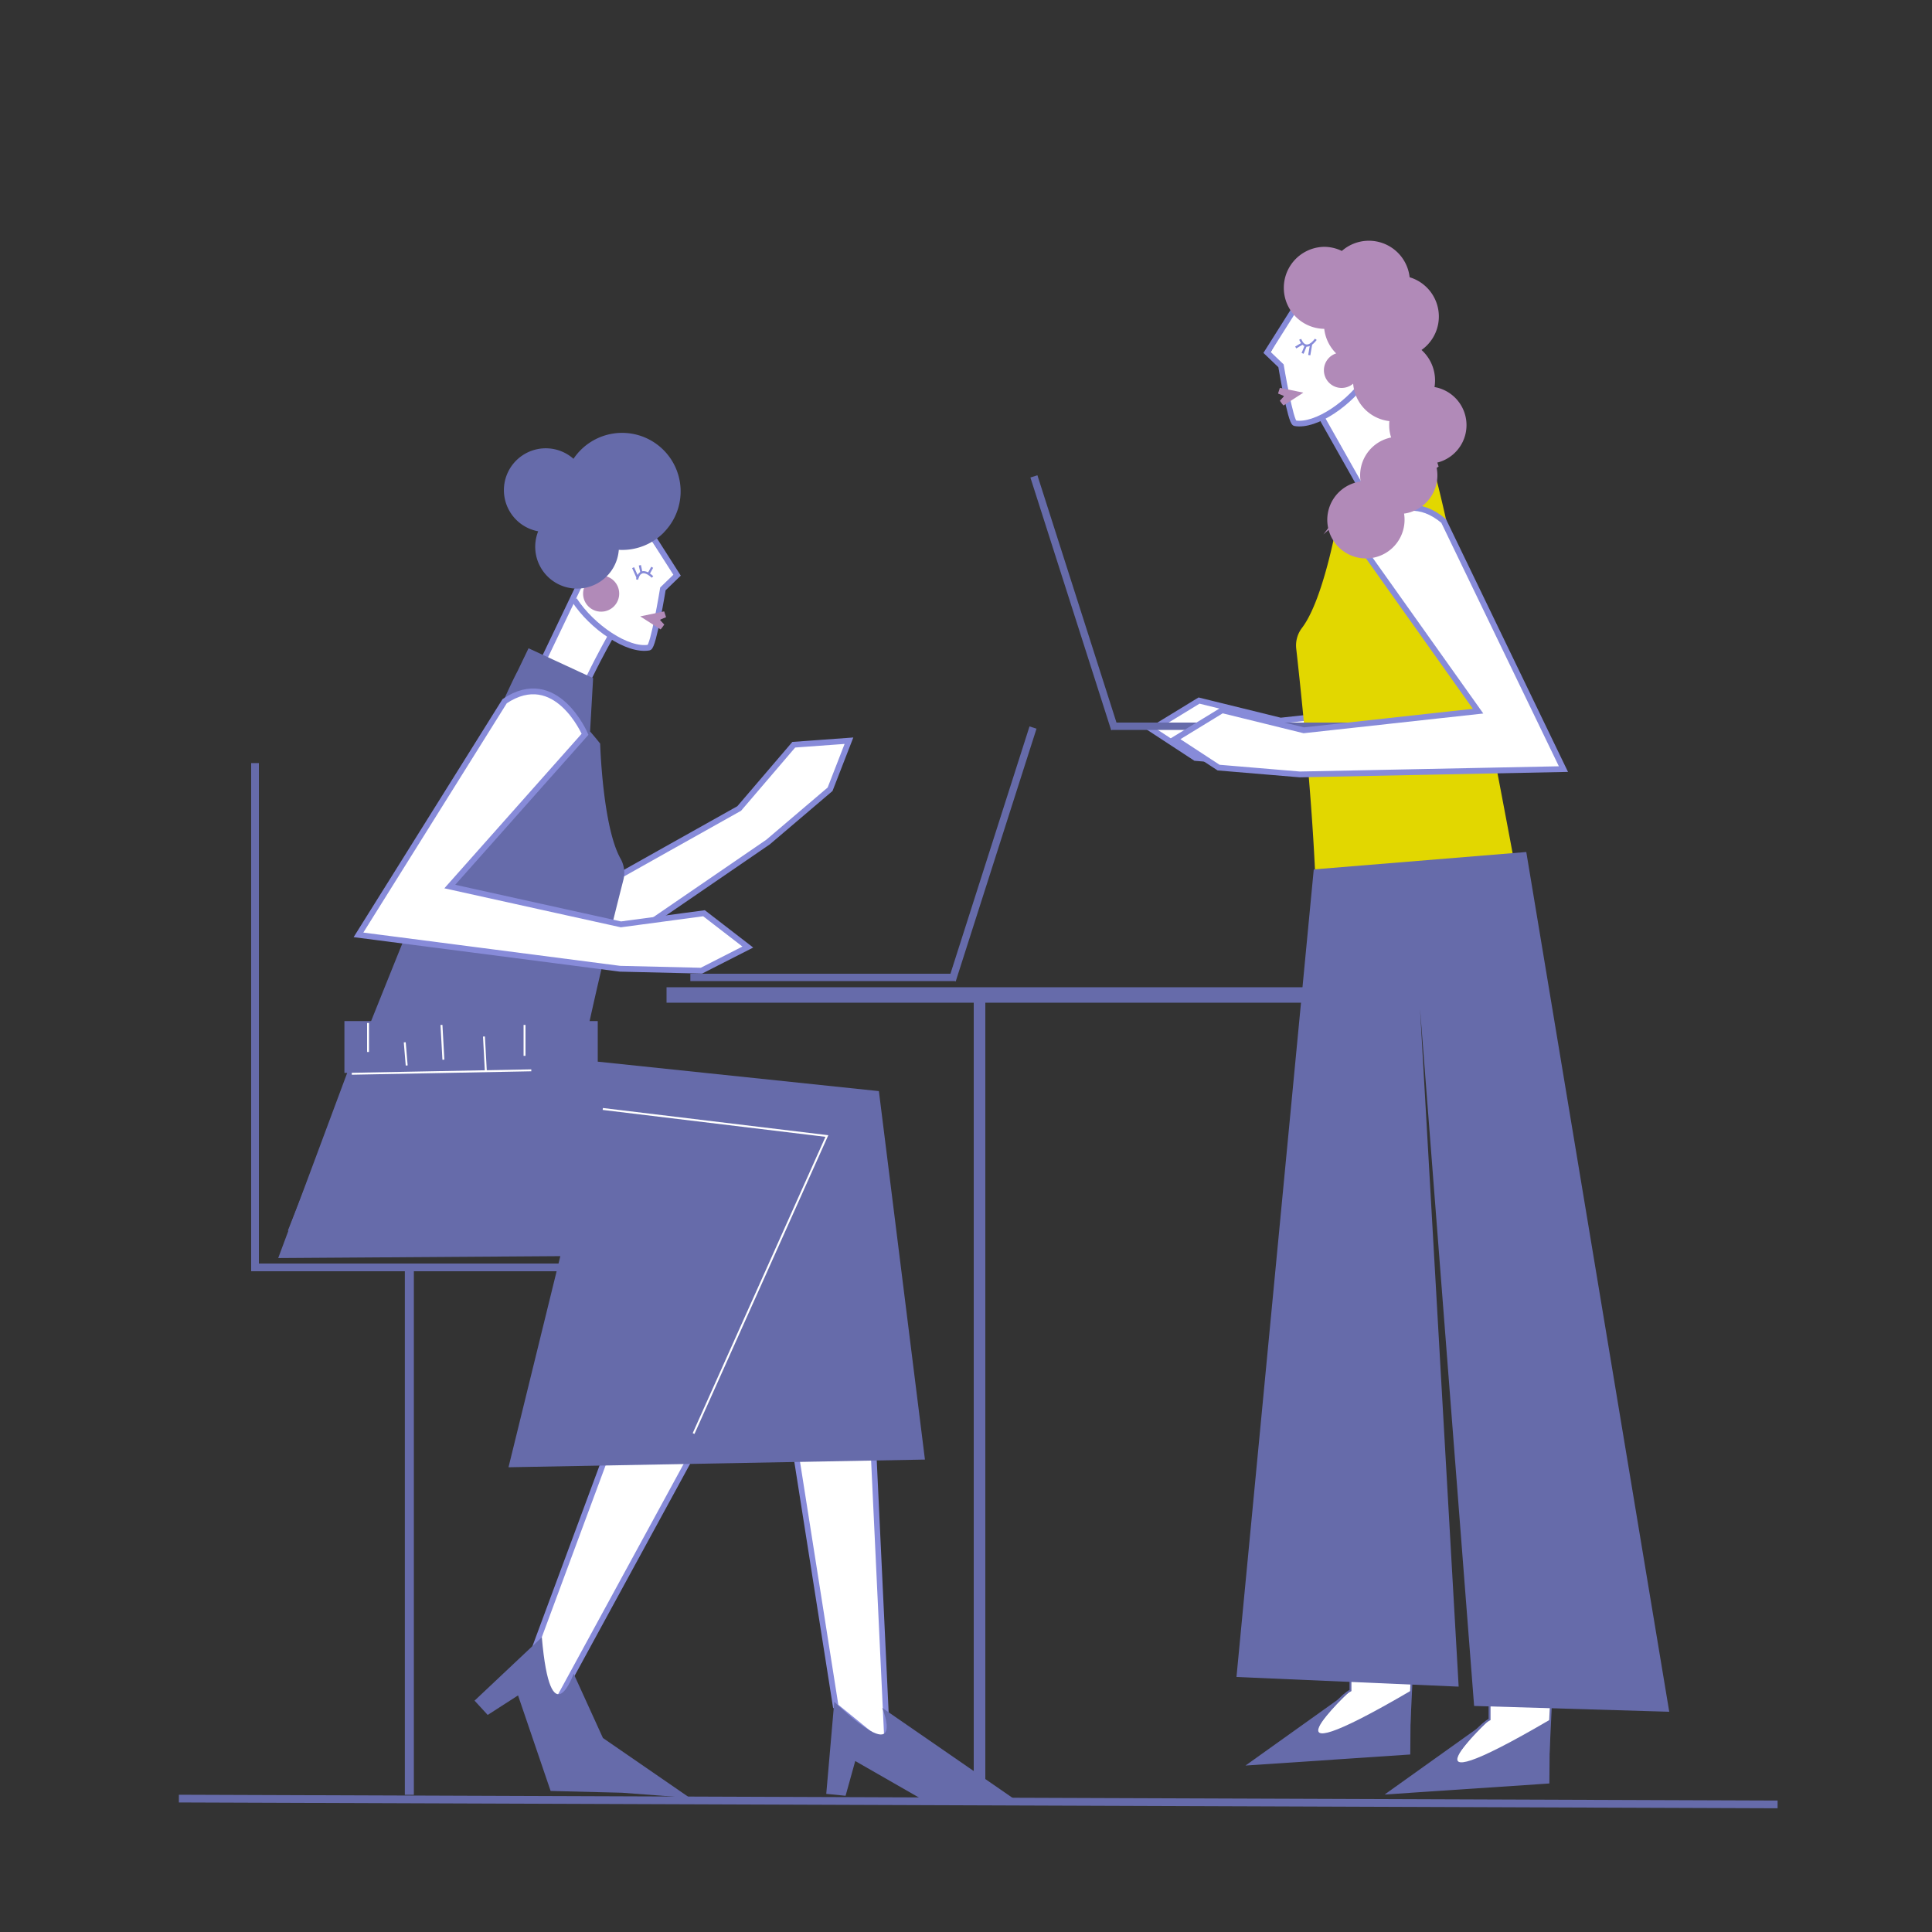 <svg xmlns="http://www.w3.org/2000/svg" viewBox="0 0 1000 1000"><rect x="0" y="0" width="1000" height="1000" fill="#333333" stroke="none"/><title>Mesa de trabajo 12</title><g id="Capa_3" data-name="Capa 3"><path d="M282.33,340.33l17.25-37.45L315,278.57l20-2.14,14.29,20.7-5.75,6.74-5.91,29.24s-2.47,3.45-4.93,2.95-16.92-6.24-16.92-6.24l-11.66,23.49Z" fill="#fff"/><polygon points="671.45 156.98 656.83 183.85 662.64 189.65 670.37 219.31 684.35 216.09 708.21 256.93 734.65 228.77 717.45 192.44 685.85 157.62 671.45 156.98" fill="#fff"/></g><g id="Capa_1" data-name="Capa 1"><polyline points="406.55 587.69 355.75 640.38 272.63 864.24 285.55 886.1 436.81 608.57" fill="#fff" stroke="#878bd9" stroke-miterlimit="10" stroke-width="2.92"/><path d="M459.38,905l-26.82-21.85L397.79,662.6l8-58.09c-39.75,16.23-113.09,55-180,41.2C141.05,628.29,186.64,578,186.64,578c63-17,232.56-7.85,244.36-5.25,6.72,1.49,13.16,9.75,13,16.37h.47Z" fill="#fff" stroke="#878bd9" stroke-miterlimit="10" stroke-width="2.92"/><path d="M431.82,880.85l-4.15,47.65,10,1,5-18,37.5,21.5,46-1-69.51-48S470.17,917,431.82,880.85Z" fill="#666baa"/><polygon points="263.2 759.45 290.02 650.18 144 651.17 179.71 555.32 178.27 555.32 178.27 528.5 309.39 528.5 309.39 549.51 454.91 564.76 478.75 755.47 263.2 759.45" fill="#666baa"/><path d="M706.05,368.25l47-5.15L692,277.17s18.75-33.17,43.23-12.51l62,128.42-136.44,2.76-42.05-3.53-22.56-14.76,24.44-14.94L662.83,373l43.22-4.74" fill="#fff" stroke="#878bd9" stroke-miterlimit="10" stroke-width="3"/><line x1="740.27" y1="247.32" x2="716.51" y2="209.89" fill="none" stroke="#878bd9" stroke-miterlimit="10" stroke-width="1.93"/><path d="M681.05,175.62s-5,7.33-8.08,0" fill="none" stroke="#878bd9" stroke-miterlimit="10" stroke-width="1.12"/><path d="M670.25,159.6l-14.42,22.83,7.21,6.9s4.93,29.33,7.21,29.73c10.8,1.91,28.9-10.53,37.78-24.37" fill="none" stroke="#878bd9" stroke-miterlimit="10" stroke-width="2.94"/><line x1="678.66" y1="178.04" x2="677.67" y2="183.82" fill="#fff" stroke="#878bd9" stroke-miterlimit="10" stroke-width="1.12"/><line x1="675.87" y1="178.88" x2="674.22" y2="182.9" fill="#fff" stroke="#878bd9" stroke-miterlimit="10" stroke-width="1.12"/><line x1="674.22" y1="177.76" x2="670.66" y2="179.86" fill="#fff" stroke="#878bd9" stroke-miterlimit="10" stroke-width="1.12"/><polygon points="674.61 203.23 664.32 209.89 663.6 209.03 662.45 207.44 664.68 205 661.51 203.7 662.45 200.75 674.61 203.23" fill="#b18ab8"/><path d="M344.7,439.73l-41.24,23.16,5.42-67.05s-40.31-54.43-48.19-23.38L284.94,513l112.58-77.14,32.13-27.34,9.77-25.13-28.57,2.08-28.23,33L344.7,439.73" fill="#fff" stroke="#878bd9" stroke-miterlimit="10" stroke-width="3"/><line x1="277.03" y1="350.59" x2="300.5" y2="301.5" fill="none" stroke="#878bd9" stroke-miterlimit="10" stroke-width="3"/><path d="M316.33,328.89s-22.48,39.5-20.4,48.67" fill="none" stroke="#878bd9" stroke-miterlimit="10" stroke-width="3"/><circle cx="311.15" cy="307.25" r="9.35" fill="#b18ab8"/><path d="M335.63,274.5l14.82,23.22-7.33,7.08s-4.89,30-7.21,30.38c-11,2-29.55-10.61-38.67-24.7" fill="none" stroke="#878bd9" stroke-miterlimit="10" stroke-width="3"/><polygon points="341.52 320.8 343.82 323.28 342.65 324.91 341.92 325.79 331.38 319.04 343.78 316.45 344.75 319.46 341.52 320.8" fill="#b18ab8"/><path d="M343.55,275.67a30.22,30.22,0,0,1-23.26,8.92A21.66,21.66,0,1,1,278.56,275a21.66,21.66,0,1,1,18.28-37.52,30.29,30.29,0,1,1,46.71,38.15Z" fill="#666baa"/><path d="M337.73,298.66s-6.16-6.41-8,1.31" fill="none" stroke="#878bd9" stroke-miterlimit="10" stroke-width="1.12"/><line x1="327.69" y1="293.81" x2="330.08" y2="299.16" fill="#fff" stroke="#878bd9" stroke-miterlimit="10" stroke-width="1.12"/><line x1="331.19" y1="292.58" x2="332.1" y2="296.84" fill="#fff" stroke="#878bd9" stroke-miterlimit="10" stroke-width="1.12"/><line x1="335.58" y1="297.23" x2="337.58" y2="293.63" fill="#fff" stroke="#878bd9" stroke-miterlimit="10" stroke-width="1.12"/><path d="M322.62,455.58c-8,31.23-39.93,158.78-31.89,182.93L149,637s99.6-253.35,118.92-289.7l5.65-11.76L307,351l-1.58,27.61c1.85,2.11,3.6,4.21,5.22,6.28,0,0,1.25,43.17,10.6,59.62A14.87,14.87,0,0,1,322.62,455.58Z" fill="#666baa"/><polygon points="536.5 377.16 494.67 508 494.11 507.82 357.33 507.82 357.33 504 491.95 504 532.87 376 536.5 377.16" fill="#666baa"/><polygon points="706 511 706 519 510 519 510 930 504 930 504 519 345 519 345 511 706 511" fill="#666baa"/><line x1="211.88" y1="657.42" x2="211.88" y2="929" fill="none" stroke="#666baa" stroke-miterlimit="10" stroke-width="4.67"/><line x1="92.59" y1="930.95" x2="920.08" y2="933.96" fill="none" stroke="#666baa" stroke-miterlimit="10" stroke-width="4"/><path d="M279,469.09l-46.18-10.22,70-78.81s-15-35-41.62-17.12L185.55,483.88l135.34,17.54,42.18,1,24-12.23-22.68-17.5-43,5.76L279,469.09" fill="#fff" stroke="#878bd9" stroke-miterlimit="10" stroke-width="3"/><path d="M357.07,930.58,322,927.92,285,927l-16.86-49.46-15.71,10.11-6.8-7.4,34.82-32.81C285,900,296.92,866.3,296.92,866.3l15.15,33.28h0Z" fill="#666baa"/><polyline points="302 656 132 656 132 394.98" fill="none" stroke="#666baa" stroke-miterlimit="10" stroke-width="4"/><line x1="275" y1="554" x2="182.07" y2="555.78" fill="none" stroke="#fff" stroke-miterlimit="10"/><line x1="190.5" y1="529.5" x2="190.5" y2="544.5" fill="none" stroke="#fff" stroke-miterlimit="10"/><line x1="209.5" y1="539.5" x2="210.5" y2="551.5" fill="none" stroke="#fff" stroke-miterlimit="10"/><line x1="228.5" y1="530.5" x2="229.5" y2="548.5" fill="none" stroke="#fff" stroke-miterlimit="10"/><line x1="250.5" y1="536.5" x2="251.46" y2="554.25" fill="none" stroke="#fff" stroke-miterlimit="10"/><line x1="271.5" y1="530.5" x2="271.5" y2="546.5" fill="none" stroke="#fff" stroke-miterlimit="10"/><path d="M731,862l-1.45,30.15L674,904s17-25,25-29v-8Z" fill="#fff" stroke="#666baa" stroke-miterlimit="10"/><path d="M730.23,875.12l-.28,33-85.28,5.72,54.54-38.93S645.24,924.88,730.23,875.12Z" fill="#666baa"/><path d="M738.73,232.77s-28.82,18.11-46.1,34.75c0,0-7.24,42.58-18.79,57.57a14.93,14.93,0,0,0-2.9,10.78c3.61,32,17.49,162.79,6.17,185.58L795,507S749.17,253.81,738.73,232.77Z" fill="#e2d700"/><path d="M803,877l-1.45,30.15L746,919s17-25,25-29v-8Z" fill="#fff" stroke="#666baa" stroke-miterlimit="10"/><path d="M802.23,890.12l-.28,33-85.28,5.72,54.54-38.93S717.24,939.88,802.23,890.12Z" fill="#666baa"/><polygon points="712.5 374 712.5 377.82 575.72 377.82 575.16 378 533.33 247.16 536.96 246 577.89 374 712.5 374" fill="#666baa"/><path d="M718.05,373.25l47-5.15L704,282.17s18.75-33.17,43.23-12.51l62,128.42-136.44,2.76-42.05-3.53-22.56-14.76,24.44-14.94L674.83,378l43.22-4.74" fill="#fff" stroke="#878bd9" stroke-miterlimit="10" stroke-width="3"/><line x1="684.37" y1="216.6" x2="703.5" y2="250.5" fill="#fff" stroke="#878bd9" stroke-miterlimit="10" stroke-width="3"/><polygon points="744.62 241.5 701.04 270 701.02 262.77 698.62 264.79 685 276.6 701 255.59 701.12 255.76 739.17 224.41 744.62 241.5" fill="#b18ab8"/><polyline points="312 574 428 588 359 742" fill="none" stroke="#fff" stroke-miterlimit="10"/><polygon points="680 450 640 868 755 873 735 522 763 883 864 886 790 441 680 450" fill="#666baa"/><path d="M742.94,239.61a19.16,19.16,0,0,1,.76,3,20,20,0,0,1-16.27,23.13c-.23,0-.46.08-.69.1a20,20,0,1,1-22.48-16.61,20,20,0,0,1,15.79-22.79,19.93,19.93,0,0,1-1-6.4c0-.7,0-1.39.1-2.07a21.21,21.21,0,0,1-18.76-19.39,9.16,9.16,0,1,1-8.79-15.66,21.14,21.14,0,0,1-6.17-12.71h-.16a21.23,21.23,0,0,1,0-42.45,21,21,0,0,1,9.26,2.13,21.21,21.21,0,0,1,35.09,13.62,21.21,21.21,0,0,1,6.16,37.64,21.19,21.19,0,0,1,7,15.74,21.71,21.71,0,0,1-.28,3.45,20,20,0,0,1,.5,39.31Z" fill="#b18ab8"/></g></svg>